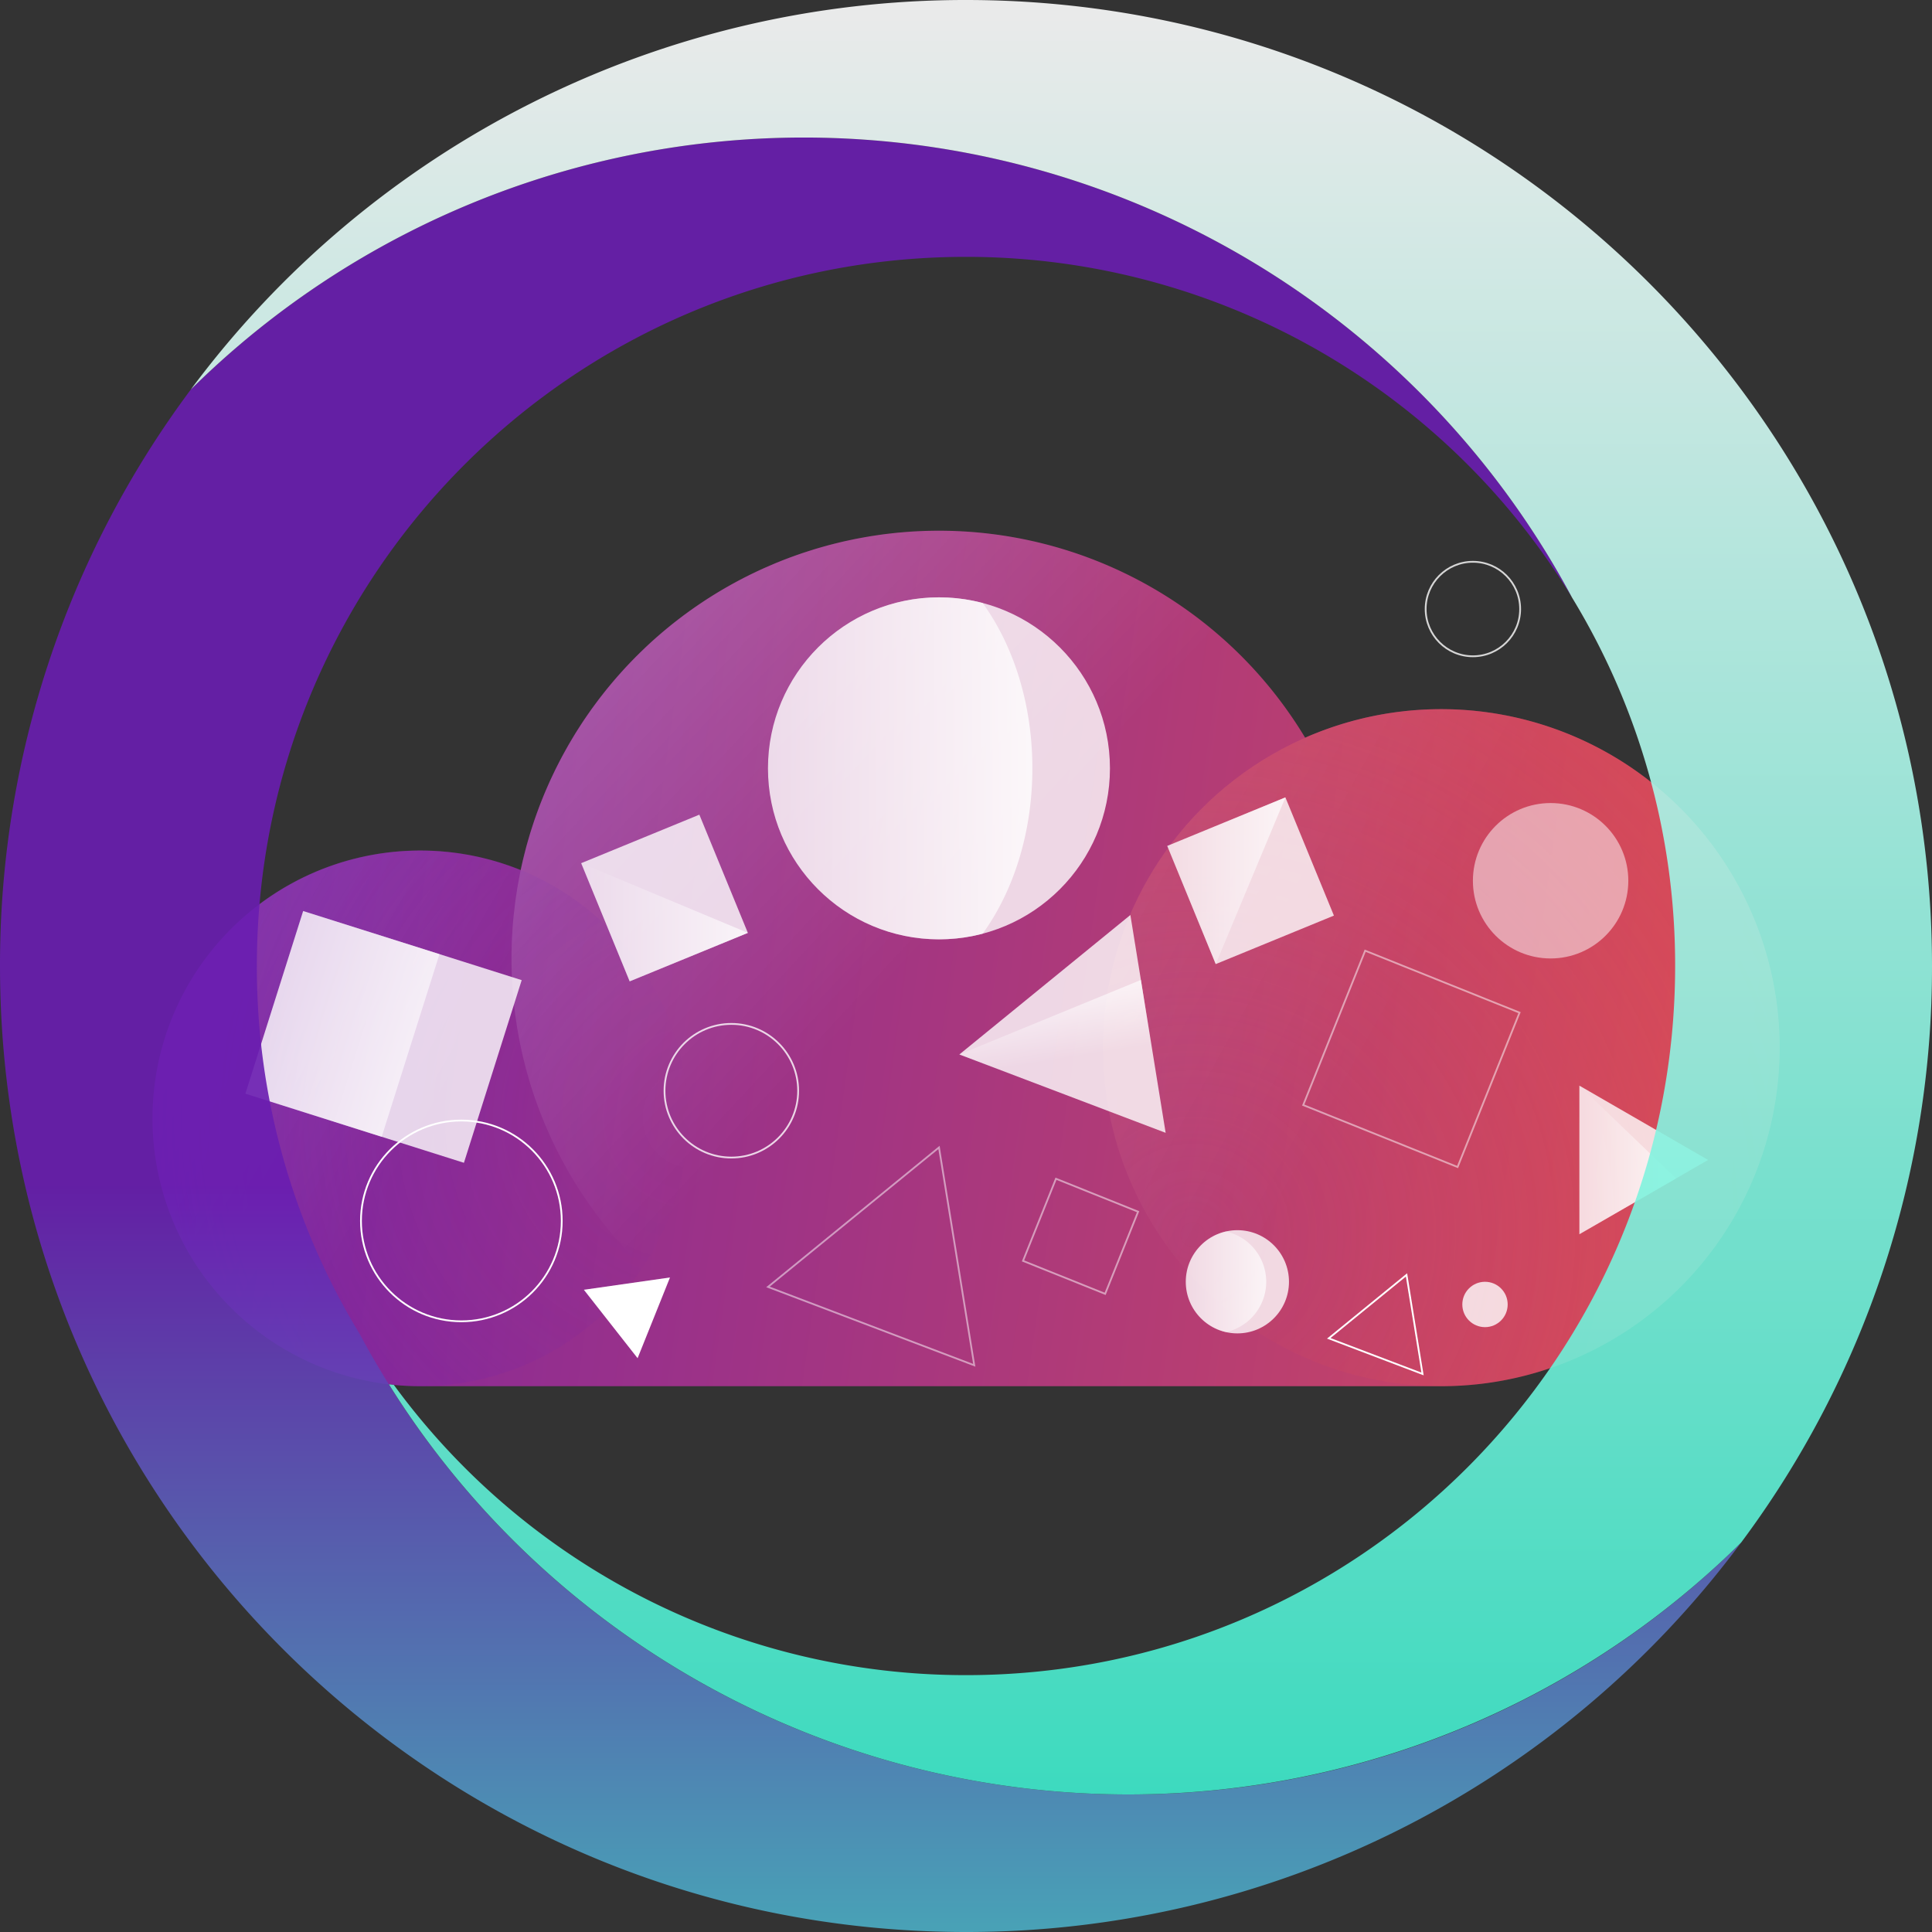 <?xml version="1.0" encoding="UTF-8"?> <svg xmlns="http://www.w3.org/2000/svg" xmlns:xlink="http://www.w3.org/1999/xlink" width="544" height="544" viewBox="0 0 544 544"><rect x="0" y="0" width="544" height="544" fill="#333333" stroke="none"/><defs><style> .cls-1 { isolation: isolate; } .cls-2 { fill: url(#linear-gradient); } .cls-10, .cls-13, .cls-15, .cls-19, .cls-20, .cls-3 { opacity: 0.7; } .cls-3 { fill: url(#linear-gradient-2); } .cls-4 { opacity: 0.4; fill: url(#linear-gradient-3); } .cls-5, .cls-7 { mix-blend-mode: multiply; } .cls-5 { fill: url(#radial-gradient); } .cls-14, .cls-18, .cls-6 { opacity: 0.5; } .cls-6 { fill: url(#linear-gradient-4); } .cls-7 { fill: url(#radial-gradient-2); } .cls-12, .cls-14, .cls-8 { fill: none; stroke: #fff; stroke-miterlimit: 10; stroke-width: 0.5px; } .cls-17, .cls-18, .cls-9 { fill: #fff; } .cls-11, .cls-12, .cls-16, .cls-9 { opacity: 0.8; } .cls-10 { fill: url(#linear-gradient-5); } .cls-11 { fill: url(#linear-gradient-6); } .cls-13 { fill: url(#linear-gradient-7); } .cls-15 { fill: url(#linear-gradient-8); } .cls-16 { fill: url(#linear-gradient-9); } .cls-19 { fill: url(#linear-gradient-10); } .cls-20 { fill: url(#linear-gradient-11); } .cls-21, .cls-22 { opacity: 0.9; } .cls-21 { fill: url(#linear-gradient-12); } .cls-22 { fill: url(#linear-gradient-13); } </style><linearGradient id="linear-gradient" x1="595.721" y1="327.048" x2="-49.755" y2="235.424" gradientUnits="userSpaceOnUse"><stop offset="0" stop-color="#e6514c"></stop><stop offset="1" stop-color="#691db1"></stop></linearGradient><linearGradient id="linear-gradient-2" x1="260.286" y1="266.063" x2="-62.554" y2="-34.206" gradientUnits="userSpaceOnUse"><stop offset="0" stop-color="#fff" stop-opacity="0"></stop><stop offset="1" stop-color="#fff"></stop></linearGradient><linearGradient id="linear-gradient-3" x1="120.299" y1="316.042" x2="-125.79" y2="173.658" xlink:href="#linear-gradient-2"></linearGradient><radialGradient id="radial-gradient" cx="200.718" cy="304.9" r="295.886" gradientTransform="translate(-5.587 9.796)" gradientUnits="userSpaceOnUse"><stop offset="0" stop-color="#691db1" stop-opacity="0"></stop><stop offset="0.132" stop-color="#691db1" stop-opacity="0.027"></stop><stop offset="0.284" stop-color="#691db1" stop-opacity="0.105"></stop><stop offset="0.445" stop-color="#691db1" stop-opacity="0.235"></stop><stop offset="0.613" stop-color="#691db1" stop-opacity="0.418"></stop><stop offset="0.787" stop-color="#691db1" stop-opacity="0.652"></stop><stop offset="0.962" stop-color="#691db1" stop-opacity="0.934"></stop><stop offset="1" stop-color="#691db1"></stop></radialGradient><linearGradient id="linear-gradient-4" x1="390.612" y1="286.574" x2="-83.998" y2="23.282" xlink:href="#linear-gradient-2"></linearGradient><radialGradient id="radial-gradient-2" cx="341.398" cy="337.839" r="476.134" gradientTransform="translate(-5.587 9.796)" gradientUnits="userSpaceOnUse"><stop offset="0.001" stop-color="#e6514c" stop-opacity="0"></stop><stop offset="1" stop-color="#e6514c"></stop></radialGradient><linearGradient id="linear-gradient-5" x1="-1060.345" y1="-18.767" x2="-1009.254" y2="-18.767" gradientTransform="translate(1134.141 307.072)" xlink:href="#linear-gradient-2"></linearGradient><linearGradient id="linear-gradient-6" x1="216.24" y1="216.342" x2="290.689" y2="216.342" xlink:href="#linear-gradient-2"></linearGradient><linearGradient id="linear-gradient-7" x1="333.882" y1="360.916" x2="356.533" y2="360.916" xlink:href="#linear-gradient-2"></linearGradient><linearGradient id="linear-gradient-8" x1="328.657" y1="247.996" x2="361.936" y2="247.996" xlink:href="#linear-gradient-2"></linearGradient><linearGradient id="linear-gradient-9" x1="1981.893" y1="5922.472" x2="2004.119" y2="5922.472" gradientTransform="translate(-5231.829 3201.687) rotate(-99.199)" xlink:href="#linear-gradient-2"></linearGradient><linearGradient id="linear-gradient-10" x1="444.713" y1="326.61" x2="471.926" y2="326.61" xlink:href="#linear-gradient-2"></linearGradient><linearGradient id="linear-gradient-11" x1="163.641" y1="259.687" x2="210.578" y2="259.687" xlink:href="#linear-gradient-2"></linearGradient><linearGradient id="linear-gradient-12" x1="245.135" y1="634.46" x2="245.135" y2="333.98" gradientUnits="userSpaceOnUse"><stop offset="0" stop-color="#3eedce"></stop><stop offset="1" stop-color="#691db1"></stop></linearGradient><linearGradient id="linear-gradient-13" x1="298.865" y1="505.271" x2="298.865" gradientUnits="userSpaceOnUse"><stop offset="0" stop-color="#3eedce"></stop><stop offset="1" stop-color="#fff"></stop></linearGradient></defs><g class="cls-1"><g id="cloud"><g><path class="cls-2" d="M405.8,390.318A95.32,95.32,0,1,0,367.49,207.709a120.358,120.358,0,0,0-220.884,37.277,75.411,75.411,0,1,0-28.288,145.332Z"></path><ellipse class="cls-3" cx="264.386" cy="269.877" rx="120.36" ry="120.442"></ellipse><ellipse class="cls-4" cx="118.318" cy="314.896" rx="75.371" ry="75.422"></ellipse><ellipse class="cls-5" cx="118.318" cy="314.896" rx="75.371" ry="75.422"></ellipse><ellipse class="cls-6" cx="405.798" cy="294.999" rx="95.254" ry="95.319"></ellipse><ellipse class="cls-7" cx="405.798" cy="294.999" rx="95.254" ry="95.319"></ellipse></g><circle class="cls-8" cx="129.906" cy="343.779" r="28.266"></circle><g><rect class="cls-9" x="75.726" y="264.995" width="64.541" height="53.943" transform="translate(93.059 -18.975) rotate(17.549)"></rect><rect class="cls-10" x="76.291" y="261.334" width="40.255" height="53.943" transform="translate(91.416 -15.654) rotate(17.549)"></rect></g><g><circle class="cls-9" cx="264.386" cy="216.342" r="48.147"></circle><path class="cls-11" d="M216.24,216.342A48.166,48.166,0,0,0,276.687,262.9c8.654-11.939,14-28.39,14-46.555s-5.348-34.615-14-46.554a48.166,48.166,0,0,0-60.447,46.554Z"></path></g><circle class="cls-12" cx="205.924" cy="307.121" r="18.815"></circle><circle class="cls-9" cx="418.136" cy="367.302" r="6.386"></circle><g><circle class="cls-9" cx="348.413" cy="360.916" r="14.531"></circle><path class="cls-13" d="M345.208,346.752a14.52,14.52,0,0,0,0,28.329,14.52,14.52,0,0,0,0-28.329Z"></path></g><rect class="cls-14" x="373.988" y="274.726" width="46.836" height="46.836" transform="translate(139.631 -126.56) rotate(21.866)"></rect><rect class="cls-14" x="291.795" y="335.648" width="24.921" height="24.921" transform="translate(151.538 -88.273) rotate(21.866)"></rect><rect class="cls-9" x="169.123" y="234.872" width="35.972" height="35.972" transform="translate(-81.997 89.981) rotate(-22.315)"></rect><rect class="cls-9" x="334.14" y="230.01" width="35.972" height="35.972" transform="translate(-67.793 152.274) rotate(-22.315)"></rect><polygon class="cls-15" points="342.316 271.465 328.657 238.186 361.936 224.528 342.316 271.465"></polygon><g><polygon class="cls-9" points="270.131 296.908 328.218 318.974 318.284 257.637 270.131 296.908"></polygon><polygon class="cls-16" points="270.131 296.908 328.218 318.974 321.247 275.928 270.131 296.908"></polygon></g><polygon class="cls-14" points="216.24 362.362 274.326 384.429 264.393 323.091 216.24 362.362"></polygon><polygon class="cls-8" points="374.144 376.838 400.551 386.869 396.035 358.984 374.144 376.838"></polygon><polygon class="cls-17" points="179.529 382.436 188.654 359.698 164.399 363.164 179.529 382.436"></polygon><circle class="cls-18" cx="436.61" cy="247.996" r="21.88"></circle><polygon class="cls-9" points="444.713 305.688 444.713 347.532 480.951 326.61 444.713 305.688"></polygon><polygon class="cls-19" points="444.713 305.688 471.926 331.821 444.713 347.532 444.713 305.688"></polygon><polygon class="cls-20" points="163.641 243.048 210.578 262.668 177.299 276.327 163.641 243.048"></polygon><circle class="cls-12" cx="414.73" cy="171.489" r="13.304"></circle></g><g id="ring"><g><path class="cls-21" d="M317.7,505.271A245.326,245.326,0,0,1,101.326,375.689,198.739,198.739,0,0,1,72.325,272c0-110.277,89.4-199.675,199.675-199.675a199.556,199.556,0,0,1,170.674,95.987A245.4,245.4,0,0,0,53.73,109.678,270.787,270.787,0,0,0,0,272C0,422.221,121.779,544,272,544A271.594,271.594,0,0,0,490.27,434.322,244.585,244.585,0,0,1,317.7,505.271Z"></path><path class="cls-22" d="M272,0A271.594,271.594,0,0,0,53.73,109.678a245.4,245.4,0,0,1,388.944,58.633,198.739,198.739,0,0,1,29,103.689c0,110.277-89.4,199.675-199.675,199.675a199.373,199.373,0,0,1-161.1-81.724c-.467-.046-.929-.109-1.393-.163A245.385,245.385,0,0,0,490.27,434.322,270.787,270.787,0,0,0,544,272C544,121.779,422.221,0,272,0Z"></path></g></g></g></svg> 